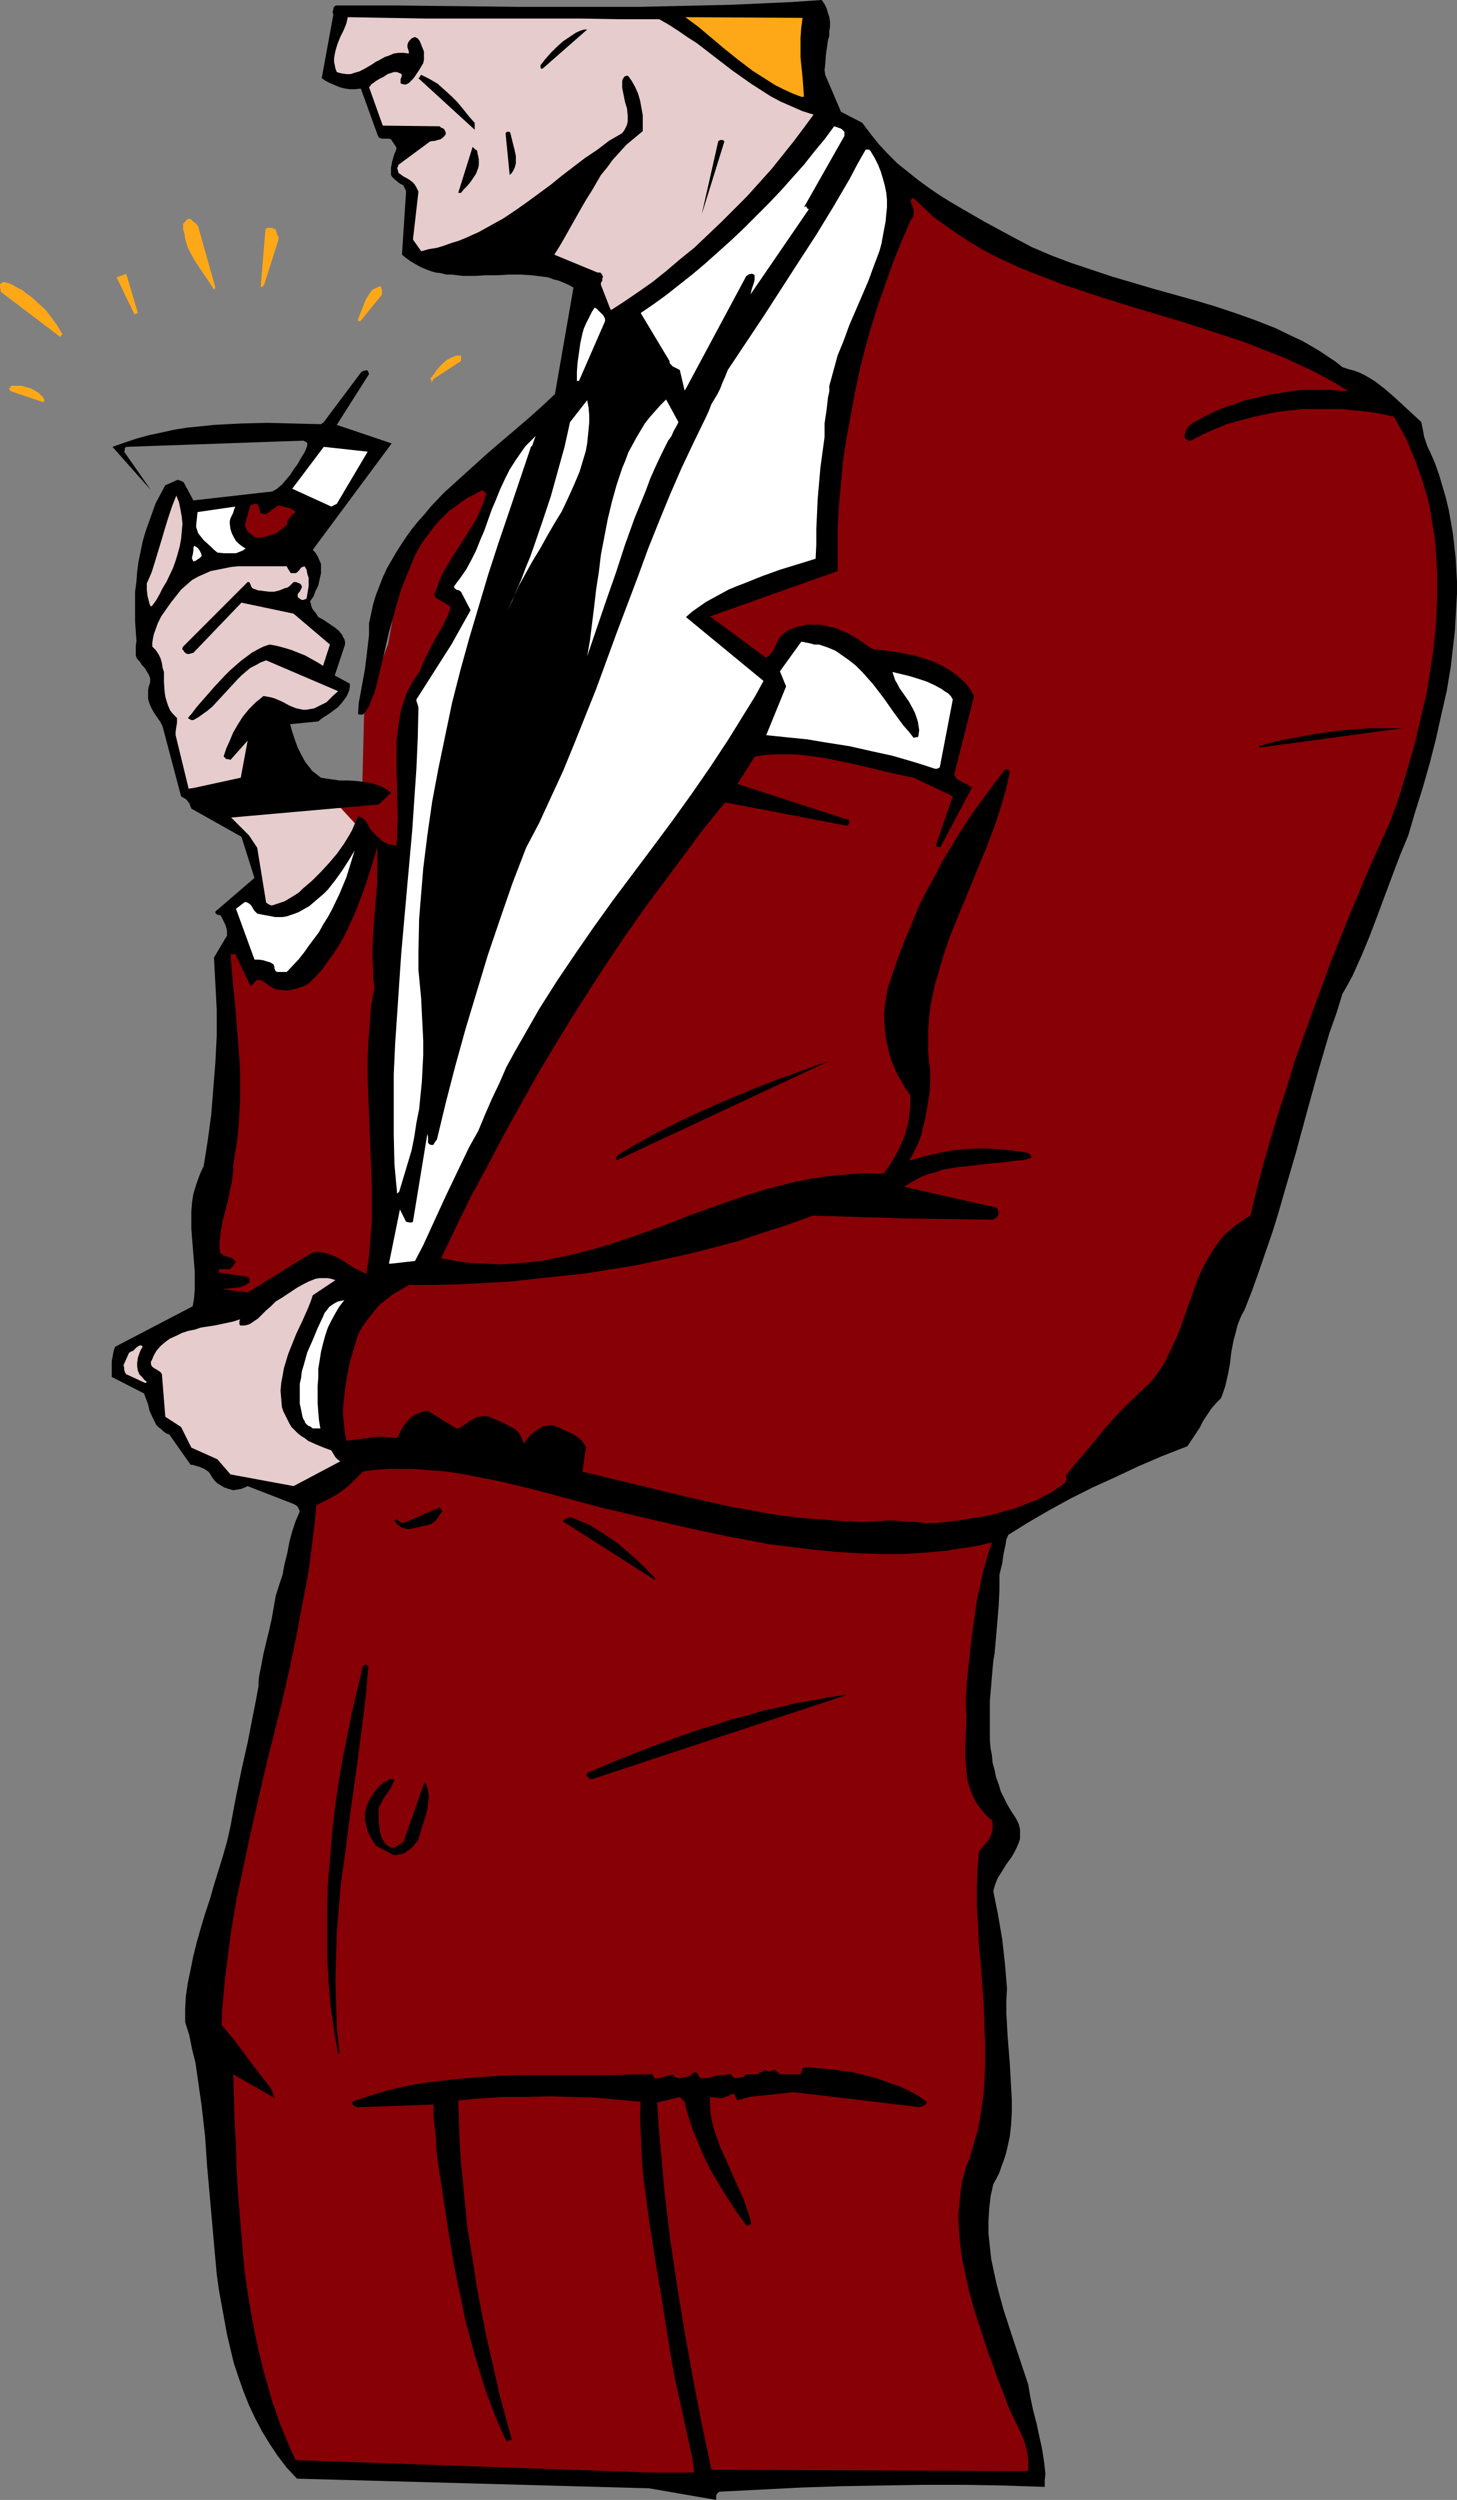 <?xml version="1.0" encoding="UTF-8" standalone="no"?>
<svg
   version="1.0"
   width="90.786mm"
   height="155.711mm"
   id="svg47"
   sodipodi:docname="Man Holding Drink.wmf"
   xmlns:inkscape="http://www.inkscape.org/namespaces/inkscape"
   xmlns:sodipodi="http://sodipodi.sourceforge.net/DTD/sodipodi-0.dtd"
   xmlns="http://www.w3.org/2000/svg"
   xmlns:svg="http://www.w3.org/2000/svg">
  <rect width="100%" height="100%" fill="#808080" stroke="none"/>
  <sodipodi:namedview
     id="namedview47"
     pagecolor="#ffffff"
     bordercolor="#000000"
     borderopacity="0.25"
     inkscape:showpageshadow="2"
     inkscape:pageopacity="0.0"
     inkscape:pagecheckerboard="0"
     inkscape:deskcolor="#d1d1d1"
     inkscape:document-units="mm" />
  <defs
     id="defs1">
    <pattern
       id="WMFhbasepattern"
       patternUnits="userSpaceOnUse"
       width="6"
       height="6"
       x="0"
       y="0" />
  </defs>
  <path
     style="fill:#870005;fill-opacity:1;fill-rule:evenodd;stroke:none"
     d="m 116.153,111.336 -16.478,11.473 -5.654,14.058 -2.585,14.705 -5.654,15.028 -0.485,19.553 -30.533,5.494 1.131,0.97 0.969,0.808 0.969,0.808 0.808,0.808 0.646,0.808 0.646,0.808 0.646,0.646 0.485,0.808 0.485,0.646 0.323,0.646 0.485,1.293 0.485,1.293 0.162,1.293 v 1.131 1.131 l -0.323,2.424 -0.162,2.424 -0.162,1.131 0.162,1.454 12.439,-2.262 11.308,-15.674 6.623,7.595 3.716,-4.363 1.131,-33.126 10.824,-20.684 -2.746,-6.14 8.401,-19.553 z"
     id="path1" />
  <path
     style="fill:#000000;fill-opacity:1;fill-rule:evenodd;stroke:none"
     d="m 52.019,192.293 6.139,5.494 v 0 l 2.746,5.979 -1.292,7.595 5.493,3.07 8.724,-3.555 6.947,-8.726 4.362,-6.625 -7.108,-7.756 -26.009,4.363 v 0.162 l 26.009,-4.363 v 0 l 7.108,7.595 v 0 l -4.362,6.464 -7.108,8.726 v 0 l -8.562,3.717 v 0 l -5.331,-3.232 v 0.162 l 1.131,-7.595 -2.746,-6.14 -6.139,-5.494 z"
     id="path2" />
  <path
     style="fill:#e7cccd;fill-opacity:1;fill-rule:evenodd;stroke:none"
     d="m 52.019,192.132 6.139,5.656 2.746,5.979 -1.292,7.595 5.493,3.07 8.562,-3.717 7.108,-8.564 4.362,-6.625 -7.108,-7.756 z"
     id="path3" />
  <path
     style="fill:#000000;fill-opacity:1;fill-rule:evenodd;stroke:none"
     d="m 168.656,588.515 v -0.808 -0.323 l 0.162,-0.162 0.162,-0.323 0.485,-0.323 19.063,-0.97 9.531,-0.323 9.531,-0.162 9.531,-0.162 h 9.693 l 9.531,0.162 9.693,0.323 v -1.616 l 0.162,-1.454 -0.162,-1.454 -0.162,-1.454 -0.485,-3.07 -0.646,-2.909 -0.646,-3.07 -0.808,-3.07 -0.646,-3.07 -0.485,-2.909 -1.939,-5.817 -0.969,-2.909 -0.969,-2.909 -1.939,-5.979 -0.808,-2.909 -0.808,-3.07 -0.646,-2.909 -0.646,-3.07 -0.323,-2.909 -0.323,-3.07 v -2.909 l 0.162,-2.909 0.162,-1.454 0.162,-1.454 0.323,-1.454 0.323,-1.454 0.808,-1.454 0.646,-1.293 0.485,-1.454 0.485,-1.293 0.485,-1.454 0.323,-1.293 0.646,-2.909 0.323,-2.909 0.162,-2.909 v -2.909 l -0.162,-2.909 -0.323,-5.817 -0.485,-5.979 -0.162,-2.909 -0.162,-2.909 v -2.909 l 0.162,-2.747 -0.485,-5.817 -0.646,-5.817 -0.969,-5.656 -1.131,-5.656 0.323,-1.131 0.323,-0.97 0.485,-1.131 0.646,-0.97 1.292,-2.101 1.292,-1.778 0.646,-1.131 0.485,-0.97 0.485,-1.131 0.323,-0.97 v -1.131 -1.131 l -0.162,-0.646 -0.162,-0.646 -0.323,-0.646 -0.323,-0.646 -0.969,-1.454 -0.969,-1.616 -0.808,-1.616 -0.808,-1.616 -0.485,-1.616 -0.646,-1.778 -0.323,-1.616 -0.485,-1.778 -0.162,-1.778 -0.323,-1.616 -0.162,-1.939 v -1.778 -3.717 -3.717 l 0.323,-3.717 0.323,-3.878 0.162,-1.778 0.323,-1.939 0.323,-3.717 0.323,-3.717 0.323,-3.878 0.162,-3.555 v -3.555 l 0.323,-1.293 0.323,-1.293 0.323,-2.262 0.485,-2.262 0.162,-1.131 0.485,-1.131 4.685,-2.909 5.008,-2.909 5.008,-2.747 5.17,-2.585 5.331,-2.424 5.493,-2.585 5.654,-2.424 5.816,-2.262 0.969,-1.454 0.969,-1.454 0.969,-1.454 0.808,-1.616 0.969,-1.454 0.969,-1.454 1.131,-1.293 1.131,-1.131 0.485,-1.293 0.485,-1.454 0.646,-2.747 0.485,-2.585 0.323,-2.747 0.485,-2.585 0.646,-2.424 0.323,-1.293 0.485,-1.293 0.485,-1.131 0.646,-1.131 1.777,-4.525 1.615,-4.525 1.615,-4.686 1.615,-4.686 1.454,-4.686 1.292,-4.525 2.746,-9.372 2.585,-9.534 2.585,-9.372 2.746,-9.372 1.615,-4.525 1.454,-4.686 1.292,-2.262 1.131,-2.101 2.1,-4.686 1.939,-4.686 1.777,-4.686 3.554,-9.534 1.777,-4.686 1.939,-4.686 1.615,-5.494 1.777,-5.656 1.615,-5.656 1.454,-5.656 1.292,-5.817 1.292,-5.656 0.969,-5.817 0.646,-5.656 0.323,-2.909 0.162,-2.909 0.162,-2.909 0.162,-2.747 v -2.909 l -0.162,-2.747 -0.162,-2.909 -0.323,-2.747 -0.323,-2.909 -0.485,-2.747 -0.485,-2.747 -0.646,-2.747 -0.808,-2.747 -0.808,-2.747 -0.969,-2.747 -1.131,-2.585 -0.485,-0.97 -0.323,-0.808 -0.323,-0.97 -0.323,-0.97 -0.162,-0.97 -0.162,-0.808 -0.323,-1.616 -2.262,-2.101 -2.1,-1.939 -2.1,-1.939 -2.262,-1.939 -2.1,-1.616 -1.292,-0.808 -1.131,-0.646 -1.292,-0.646 -1.292,-0.485 -1.292,-0.323 -1.454,-0.485 -1.615,-1.293 -1.939,-1.293 -1.939,-1.293 -1.939,-1.131 -1.939,-1.131 -2.1,-0.97 -4.362,-2.101 -4.523,-1.778 -4.523,-1.616 -4.846,-1.616 -4.846,-1.454 -9.854,-2.747 -9.854,-2.909 -4.846,-1.616 -4.846,-1.616 -4.685,-1.778 -4.523,-1.939 -5.493,-2.909 -5.654,-3.07 -5.331,-3.07 -2.746,-1.616 -2.585,-1.616 -2.585,-1.778 -2.423,-1.778 -2.423,-1.939 -2.423,-1.939 -2.262,-2.262 -2.1,-2.262 -1.939,-2.424 -1.939,-2.585 -5.008,-2.585 -3.716,-8.726 -0.162,-1.131 0.162,-1.131 0.162,-2.424 0.323,-2.262 0.162,-1.131 0.323,-1.131 V 7.272 l 0.162,-0.97 V 5.171 L 195.312,4.04 194.989,3.07 194.666,1.939 194.181,0.97 193.535,0 186.427,0.485 179.319,0.808 172.049,1.131 164.941,1.293 150.725,1.616 h -14.216 -14.378 L 107.914,1.454 93.536,1.293 H 79.32 79.159 L 78.836,1.454 78.674,1.616 78.513,1.939 v 0.323 l -0.162,0.323 v 0.485 l 0.162,0.323 -2.746,15.028 0.969,0.646 0.969,0.485 1.131,0.485 1.131,0.485 1.292,0.323 1.131,0.162 h 1.292 l 1.292,-0.162 4.039,11.15 0.162,0.323 0.323,0.162 0.323,0.162 h 1.292 0.485 l 0.485,0.162 0.323,0.485 0.323,0.485 0.323,0.485 0.323,0.485 -0.162,0.808 -0.323,0.646 -0.485,1.616 -0.162,0.808 -0.162,0.808 v 0.808 0.97 l 0.323,0.485 0.485,0.485 0.969,0.808 0.485,0.323 0.646,0.323 0.323,0.646 0.162,0.323 0.162,0.485 -0.969,14.866 0.969,0.808 1.131,0.808 1.131,0.646 1.131,0.646 1.131,0.485 1.292,0.485 1.131,0.323 1.292,0.162 1.292,0.323 h 1.292 l 2.585,0.323 h 2.746 l 2.585,-0.162 h 2.746 l 2.746,-0.162 h 2.746 l 2.585,0.162 2.585,0.323 1.292,0.162 1.292,0.485 1.292,0.323 1.131,0.485 1.131,0.485 1.131,0.646 -4.362,25.047 -2.908,2.747 -3.069,2.747 -3.393,2.909 -3.231,2.747 -3.393,2.909 -3.393,3.07 -3.393,3.07 -3.393,3.07 -3.069,3.232 -1.454,1.778 -1.454,1.616 -1.454,1.778 -1.292,1.778 -1.292,1.939 -1.131,1.778 -1.131,1.939 -1.131,1.939 -0.969,2.101 -0.808,2.101 -0.808,2.101 -0.646,2.101 -0.485,2.262 -0.485,2.262 v 2.747 l -0.323,2.747 -0.323,2.747 -0.323,2.585 -0.969,5.333 -0.485,2.585 -0.162,2.585 0.323,0.162 h 0.323 0.323 l 0.323,-0.162 0.162,-0.162 0.323,-0.323 0.485,-0.808 0.485,-0.808 0.323,-0.97 0.808,-1.939 1.777,-7.11 1.615,-7.11 0.969,-3.393 0.969,-3.555 0.969,-3.232 1.292,-3.232 1.292,-3.07 0.646,-1.616 0.808,-1.454 0.808,-1.454 0.969,-1.293 0.969,-1.293 0.969,-1.293 1.131,-1.293 1.292,-1.293 1.131,-1.131 1.454,-0.97 1.454,-1.131 1.454,-0.97 1.615,-0.808 1.777,-0.97 v 0 l 0.162,0.162 0.485,0.323 0.323,0.323 v 0.162 0.162 0.162 h -0.162 l -0.485,1.616 -0.646,1.454 -0.646,1.616 -0.808,1.454 -1.777,2.909 -1.777,2.747 -1.777,2.747 -1.615,2.747 -0.808,1.454 -0.646,1.454 -0.485,1.616 -0.646,1.454 0.323,0.646 0.323,0.323 1.131,0.646 1.131,0.646 0.485,0.323 0.485,0.485 -0.646,1.778 -0.808,1.778 -0.969,1.778 -1.131,1.939 -0.969,1.778 -0.969,1.939 -0.969,1.939 -0.808,2.101 -0.808,1.131 -0.646,0.97 -0.646,1.131 -0.646,1.131 -0.485,1.131 -0.323,1.131 -0.808,2.262 -0.485,2.585 -0.323,2.424 -0.323,2.585 v 2.424 2.585 2.747 l 0.162,2.424 v 2.747 l 0.162,5.009 -0.162,2.585 v 2.424 l -0.162,1.131 v 0.485 l -0.969,-0.162 -0.808,-0.162 -0.808,-0.323 -0.808,-0.485 -0.646,-0.646 -0.808,-0.646 -1.292,-1.454 -0.162,-0.323 -0.323,-0.485 v -0.162 l -0.162,-0.162 -0.323,-0.646 -0.485,-0.485 -0.646,-0.485 -0.808,-0.323 -0.485,1.131 -0.485,1.131 -0.485,1.131 -0.646,1.131 -1.292,2.101 -1.615,2.262 -1.777,2.101 -1.939,2.101 -2.1,2.101 -2.262,1.939 -0.808,0.808 -0.969,0.646 -0.808,0.485 -0.808,0.485 -0.808,0.485 -0.969,0.323 -0.969,0.323 -0.969,0.323 h -0.323 l -0.323,-0.162 -0.323,-0.162 -0.485,-0.323 -2.1,-12.927 -1.939,-2.909 -4.2,-4.201 34.733,-3.07 2.908,-2.747 -0.808,-0.646 -0.808,-0.485 -0.969,-0.485 -0.969,-0.323 -0.969,-0.323 -0.969,-0.162 -2.262,-0.323 -2.1,-0.162 h -2.262 l -2.262,-0.323 -1.131,-0.162 -0.969,-0.162 -0.646,-0.485 -0.808,-0.646 -0.646,-0.485 -0.485,-0.646 -1.131,-1.454 -0.969,-1.778 -0.808,-1.616 -0.646,-1.778 -0.646,-1.939 -0.485,-1.778 6.623,-0.646 0.969,-0.808 1.292,-0.808 1.131,-0.808 1.292,-0.97 0.969,-1.131 0.485,-0.646 0.485,-0.646 0.323,-0.646 0.323,-0.808 0.162,-0.808 v -0.808 l -3.554,-1.939 2.423,-7.272 v -0.646 l -0.162,-0.646 -0.323,-0.485 -0.162,-0.485 -0.808,-0.97 -0.969,-0.808 -0.969,-0.646 -0.969,-0.646 -0.969,-0.646 -0.969,-0.485 -0.485,-0.808 -0.646,-0.808 -0.323,-0.485 -0.162,-0.485 -0.162,-0.646 -0.162,-0.485 0.808,-1.131 0.485,-1.293 0.646,-1.293 0.323,-1.454 0.323,-1.454 v -1.454 -0.646 l -0.162,-0.485 -0.323,-0.646 -0.162,-0.485 -0.485,-0.808 -0.323,-0.485 -0.162,-0.162 -0.162,-0.162 v 0 l -0.162,-0.162 18.578,-25.047 -12.924,-4.363 7.593,-11.958 -0.162,-0.485 -0.162,-0.323 -0.323,-0.162 -0.162,0.162 h -0.323 l -0.485,0.162 -0.323,0.323 -8.724,11.635 -0.646,0.485 -6.3,-0.162 -6.3,-0.162 -6.3,0.162 -3.231,0.162 -3.069,0.162 -3.069,0.323 -3.231,0.323 -3.069,0.485 -2.908,0.646 -3.069,0.646 -2.908,0.808 -2.908,0.97 -2.746,0.97 9.047,10.18 -6.3,-9.049 v 0.162 l 0.162,-0.646 V 105.519 l 0.323,-0.323 41.518,-1.454 h 0.323 l 0.162,0.162 0.485,0.162 0.162,0.323 v 0.485 l -0.162,0.485 -0.323,0.808 -0.162,0.323 -0.808,1.293 -0.808,1.454 -0.969,1.293 -0.808,1.293 -0.969,1.131 -0.969,1.131 -1.131,0.97 -1.131,0.646 -18.578,2.101 -2.262,-4.201 -0.162,-0.162 -0.323,-0.162 -0.485,-0.162 -0.485,-0.162 -2.908,1.293 -1.131,2.101 -1.131,2.101 -0.808,2.262 -0.808,2.262 -0.808,2.262 -0.646,2.262 -0.485,2.424 -0.485,2.262 -0.323,2.424 -0.162,2.262 -0.323,2.424 v 2.424 2.262 2.262 l 0.162,2.424 0.162,2.262 -0.162,1.131 v 1.131 0.646 0.485 l 0.162,0.485 0.323,0.485 0.485,0.485 0.485,0.808 0.646,0.646 0.485,0.808 0.485,0.808 0.323,0.808 v 0.485 0.485 l -0.162,0.485 -0.162,0.485 -0.162,0.808 v 0.646 0.808 0.646 l 0.162,0.646 0.162,0.485 0.485,1.131 0.646,1.131 1.454,2.101 0.485,0.97 4.362,16.482 0.485,0.323 0.323,0.162 0.485,0.323 0.485,0.646 0.162,0.162 0.162,0.485 0.323,0.808 11.793,6.625 3.069,9.695 -9.208,7.918 v 0.323 l 0.323,0.323 0.323,0.162 h 0.485 l 0.323,0.485 0.323,0.646 0.323,0.646 0.323,0.646 0.323,1.293 v 1.131 l -3.069,5.171 0.162,3.07 0.162,3.07 0.323,6.14 v 6.14 l -0.323,6.302 -0.485,6.14 -0.485,6.14 -0.808,5.979 -0.969,6.14 -0.485,0.97 -0.485,1.131 -0.808,2.262 -0.646,2.101 -0.323,2.101 -0.162,2.101 v 2.101 1.939 l 0.162,2.101 0.323,4.04 0.162,2.101 0.162,1.939 v 2.101 1.939 l -0.162,2.101 -0.323,1.939 -18.255,9.534 -0.323,0.808 -0.162,0.808 -0.323,1.778 v 1.778 1.939 l 7.593,3.878 0.485,1.293 0.485,1.293 0.323,1.454 0.646,1.454 0.646,1.293 0.323,0.646 0.485,0.485 0.646,0.485 0.485,0.485 0.646,0.485 0.808,0.323 5.008,7.11 h 0.485 l 0.485,0.162 1.131,0.323 1.131,0.485 0.969,0.646 0.485,0.646 0.323,0.646 0.646,0.808 0.646,0.646 0.808,0.485 0.808,0.485 0.969,0.323 1.131,0.323 0.969,-0.162 0.969,-0.162 0.808,-0.323 0.646,-0.323 10.824,4.201 0.323,0.162 0.485,0.323 0.162,0.162 0.162,0.323 0.162,0.323 0.162,0.485 -0.485,1.131 -0.485,1.131 -0.808,2.424 -0.646,2.424 -0.485,2.585 -0.646,2.585 -0.485,2.585 -0.808,2.424 -0.808,2.585 -0.485,2.747 -0.485,2.747 -0.646,2.909 -0.646,2.585 -0.646,2.747 -0.485,2.585 -0.485,2.424 -0.162,1.293 v 1.131 l -0.646,3.555 -0.646,3.232 -1.292,6.625 -1.454,6.464 -1.292,6.302 -0.646,3.393 -0.646,3.555 -0.808,3.555 -0.969,3.393 -2.1,6.787 -0.969,3.393 -1.131,3.393 -0.969,3.232 -0.969,3.393 -0.808,3.232 -0.646,3.232 -0.646,3.07 -0.485,3.232 -0.162,3.07 v 1.454 1.616 l 0.969,3.07 0.646,3.232 0.808,3.232 0.485,3.393 0.485,3.393 0.485,3.393 0.808,7.11 0.485,7.11 0.646,7.272 0.646,7.272 0.646,7.272 0.323,3.555 0.485,3.555 0.646,3.555 0.646,3.555 0.646,3.555 0.808,3.393 0.808,3.393 1.131,3.393 1.131,3.232 1.292,3.232 1.454,3.07 1.615,3.07 1.777,2.909 1.939,2.909 2.1,2.747 2.423,2.585 82.874,2.262 z"
     id="path4" />
  <path
     style="fill:#870005;fill-opacity:1;fill-rule:evenodd;stroke:none"
     d="m 152.825,582.051 h 10.662 l -0.485,-3.555 -0.808,-3.717 -1.615,-7.433 -1.615,-7.272 -0.646,-3.555 -0.646,-3.717 -1.131,-7.272 -2.423,-14.705 -1.131,-7.272 -0.969,-7.272 -0.485,-3.555 -0.323,-3.555 -0.162,-3.717 -0.162,-3.555 -0.162,-3.555 0.162,-3.555 -5.331,-0.485 -5.331,-0.485 -5.331,-0.162 -5.331,-0.162 -5.493,0.162 h -5.331 l -5.493,0.323 -5.331,0.485 0.162,4.848 0.162,4.848 0.323,5.009 0.485,4.848 0.485,5.009 0.485,5.009 0.808,5.009 0.808,5.009 0.808,5.171 0.969,5.009 0.969,5.009 1.131,5.009 1.131,5.009 1.131,5.009 2.746,10.019 -0.162,0.162 h -0.162 l -0.485,0.162 h -0.485 l -1.777,-3.878 -1.615,-4.04 -1.454,-3.878 -1.292,-4.201 -1.292,-4.201 -1.131,-4.201 -1.131,-4.201 -0.808,-4.201 -0.969,-4.363 -0.808,-4.201 -1.454,-8.564 -0.646,-4.363 -0.646,-4.201 -1.292,-8.564 -0.162,-1.616 v -1.616 l -0.323,-3.07 -0.323,-2.909 v -1.454 -1.454 l -17.77,0.646 v 0 l -0.646,-0.162 -0.485,-0.323 -0.162,-0.162 v -0.162 -0.323 -0.162 l 2.1,-0.808 2.1,-0.646 4.2,-1.293 4.362,-0.97 4.362,-0.808 4.362,-0.485 4.362,-0.485 4.523,-0.323 4.362,-0.323 4.523,-0.162 h 4.523 9.047 9.047 l 4.362,-0.162 h 4.362 l 0.162,0.323 0.162,0.323 0.162,0.162 0.162,0.162 h 0.323 0.323 l 0.646,-0.162 0.808,-0.162 0.808,-0.323 0.646,-0.162 0.646,-0.162 0.162,0.323 0.323,0.323 0.485,0.162 0.646,0.162 2.585,-0.646 v 0 l 0.162,-0.162 0.162,-0.323 0.323,-0.162 0.162,-0.162 h 0.323 l 0.323,0.162 0.323,0.485 0.162,0.485 0.323,0.162 0.323,0.162 1.777,-0.162 1.615,-0.485 1.777,-0.162 0.969,-0.162 h 0.808 l 0.162,0.323 0.162,0.162 0.323,0.323 0.485,0.162 0.485,-0.162 h 0.485 l 0.646,-0.162 0.485,-0.323 0.323,-0.323 h 2.746 l 0.323,-0.323 0.323,-0.162 0.485,-0.162 0.485,-0.485 0.323,0.323 h 0.323 l 0.162,0.162 h 0.485 l 0.162,-0.162 h 0.323 l 0.323,-0.323 0.323,0.162 0.323,0.323 0.323,0.162 0.162,0.162 0.323,0.323 h 5.008 v -0.485 l 0.162,-0.323 0.162,-0.485 v -0.323 h 1.777 l 1.777,0.162 1.777,0.162 1.939,0.162 1.939,0.323 1.939,0.162 1.939,0.485 1.939,0.485 1.939,0.485 1.939,0.646 1.777,0.646 1.939,0.646 1.777,0.808 1.615,0.808 1.615,0.97 1.615,1.131 v 0.162 l -0.162,0.323 -0.323,0.323 -0.485,0.162 -0.323,0.162 -0.162,0.162 v 0 l -29.886,-3.555 -10.501,1.131 -2.746,0.808 -0.323,-0.646 -0.162,-0.323 -0.162,-0.323 -0.162,-0.323 -2.908,1.131 -2.746,-0.323 v 2.101 l 0.162,1.939 0.323,1.778 0.485,1.939 0.646,1.778 0.646,1.939 1.615,3.555 1.615,3.717 1.615,3.555 0.808,1.778 0.646,1.939 0.646,1.778 0.485,1.939 v 0.162 l -0.323,0.162 -0.323,0.162 h -0.485 l -2.262,-3.07 -2.1,-3.232 -2.1,-3.393 -2.1,-3.555 -1.777,-3.717 -0.808,-1.939 -0.808,-1.939 -0.808,-1.939 -0.646,-2.101 -0.646,-2.101 -0.485,-2.101 -0.646,-0.646 -0.162,-0.162 -0.323,-0.323 -5.331,1.293 0.323,5.333 0.485,5.333 0.485,5.494 0.485,5.332 1.292,10.827 1.615,10.827 1.777,10.827 1.939,10.827 2.1,10.827 2.262,10.827 74.635,0.323 v -1.293 -1.131 l -0.162,-1.293 -0.162,-1.131 -0.323,-1.131 -0.323,-1.131 -0.969,-2.262 -2.1,-4.363 -0.969,-2.262 -0.808,-2.262 -1.292,-3.232 -1.131,-3.232 -1.292,-3.393 -1.131,-3.555 -1.131,-3.393 -1.131,-3.555 -0.969,-3.555 -0.808,-3.717 -0.808,-3.555 -0.485,-3.555 -0.323,-3.555 -0.162,-3.555 0.162,-1.616 0.162,-1.778 0.162,-1.616 0.162,-1.778 0.323,-1.616 0.485,-1.778 0.485,-1.616 0.646,-1.454 0.646,-2.262 0.646,-2.262 0.646,-2.101 0.485,-2.424 0.323,-2.101 0.323,-2.262 0.323,-2.262 0.162,-2.424 0.162,-4.525 v -4.686 l -0.162,-4.525 -0.162,-4.686 -0.646,-9.211 -0.485,-4.525 -0.162,-4.525 -0.323,-4.525 v -4.525 l 0.162,-4.363 0.162,-2.101 0.162,-2.101 0.646,-0.97 0.485,-0.485 0.323,-0.323 0.646,-0.808 0.485,-0.808 0.323,-0.808 0.323,-0.97 v -0.485 -0.485 -0.646 l -0.162,-0.646 -0.808,-0.646 -0.808,-0.808 -0.646,-0.808 -0.646,-0.808 -0.485,-0.646 -0.485,-0.808 -0.808,-1.616 -0.646,-1.778 -0.485,-1.778 -0.162,-1.616 -0.162,-1.939 -0.162,-1.778 v -1.778 l 0.162,-3.878 0.162,-4.04 -0.162,-1.939 v -1.939 l 0.323,-4.848 0.485,-4.525 0.485,-4.686 0.646,-4.525 0.646,-4.525 0.969,-4.525 0.485,-2.262 0.646,-2.262 0.646,-2.262 0.808,-2.424 -2.585,0.646 -2.585,0.485 -2.585,0.323 -2.585,0.485 -5.331,0.485 -5.17,0.323 h -5.17 l -5.17,-0.162 -5.331,-0.323 -5.17,-0.485 -5.17,-0.646 -5.331,-0.646 -5.17,-0.97 -5.17,-0.97 -5.331,-1.131 -5.17,-1.131 -10.339,-2.424 -4.039,-0.97 -4.2,-0.97 -16.316,-4.363 -4.039,-0.97 -4.039,-0.97 -4.2,-0.808 -4.039,-0.808 -4.039,-0.646 -4.039,-0.323 -4.039,-0.323 h -3.877 -1.939 l -2.1,0.162 -1.939,0.162 -1.939,0.323 -0.808,0.808 -0.646,0.646 -1.292,1.293 -1.292,1.131 -1.292,0.97 -1.292,0.808 -1.454,0.808 -1.292,0.646 -1.615,0.808 -0.323,3.878 -0.485,3.878 -0.485,3.878 -0.485,3.878 -1.454,7.595 -1.454,7.756 -1.615,7.756 -1.777,7.756 -3.877,15.513 -1.777,7.756 -1.777,7.756 -1.615,7.595 -1.615,7.595 -1.292,7.595 -0.485,3.717 -0.485,3.717 -0.485,3.717 -0.323,3.717 -0.323,3.555 -0.162,3.717 1.615,1.939 1.615,1.939 2.746,3.717 1.454,1.939 2.746,3.555 1.454,1.939 0.323,0.646 0.162,0.646 0.162,0.485 0.323,0.485 -9.854,-5.656 0.162,5.494 0.162,5.656 0.323,5.494 0.162,5.817 0.323,5.656 0.485,5.817 0.485,5.817 0.485,5.817 0.808,5.817 0.969,5.656 1.131,5.817 1.292,5.656 0.808,2.909 0.808,2.747 0.808,2.909 0.969,2.747 0.969,2.747 1.131,2.747 1.131,2.747 1.292,2.747 z"
     id="path5" />
  <path
     style="fill:#000000;fill-opacity:1;fill-rule:evenodd;stroke:none"
     d="m 79.966,483.157 -0.323,-2.747 -0.323,-2.909 -0.162,-5.656 -0.162,-5.656 0.162,-5.817 0.162,-5.656 0.485,-5.656 0.485,-5.656 0.808,-5.656 1.454,-11.311 0.808,-5.817 0.808,-5.656 1.454,-11.311 0.646,-5.656 0.485,-5.817 h -0.323 v -0.162 l -0.162,-0.162 v 0 h -0.162 l -0.323,0.162 -0.323,0.162 -1.292,5.494 -1.292,5.494 -1.131,5.656 -1.131,5.656 -0.969,5.656 -0.808,5.817 -0.646,5.817 -0.485,5.817 -0.485,5.656 -0.162,5.979 v 5.817 5.817 l 0.323,5.656 0.485,5.817 0.808,5.656 0.969,5.656 z"
     id="path6" />
  <path
     style="fill:#000000;fill-opacity:1;fill-rule:evenodd;stroke:none"
     d="m 92.89,436.781 0.808,-0.162 0.969,-0.162 0.808,-0.323 0.646,-0.485 0.808,-0.646 0.485,-0.485 0.646,-0.808 0.485,-0.646 0.485,-1.778 1.131,-3.555 0.485,-1.778 0.162,-1.616 0.162,-0.97 v -0.808 l -0.162,-0.808 -0.162,-0.808 -0.162,-0.646 -0.485,-0.808 -5.008,14.22 -0.646,0.323 -0.323,0.162 -0.323,0.323 -0.646,0.323 -0.485,0.162 h -0.485 l -0.485,-0.323 -0.485,-0.323 -0.485,-0.485 -0.323,-0.485 -0.323,-0.485 -0.162,-0.485 -0.323,-1.131 -0.162,-1.293 -0.162,-1.454 V 425.631 l 0.485,-0.97 0.485,-0.97 0.969,-1.454 0.485,-0.646 0.485,-0.808 0.485,-0.97 0.323,-0.97 h -0.485 -0.323 -0.485 l -0.323,0.323 -0.969,0.485 -0.808,0.646 -0.808,0.97 -0.646,0.808 -0.646,0.97 -0.485,0.808 -0.323,0.808 -0.323,0.808 -0.162,0.646 -0.162,0.808 v 0.808 0.646 l 0.323,1.454 0.323,1.293 0.646,1.293 0.646,1.131 0.646,0.97 z"
     id="path7" />
  <path
     style="fill:#000000;fill-opacity:1;fill-rule:evenodd;stroke:none"
     d="m 139.416,418.844 60.096,-19.876 -3.877,0.485 -4.039,0.808 -3.877,0.646 -4.039,0.97 -3.877,0.808 -3.716,1.131 -3.877,0.97 -3.877,1.293 -3.877,1.131 -3.716,1.293 -7.431,2.747 -7.431,2.909 -7.27,3.07 h -0.323 v 0.323 l -0.162,0.323 0.162,0.323 0.162,0.162 0.323,0.323 0.323,0.162 z"
     id="path8" />
  <path
     style="fill:#000000;fill-opacity:1;fill-rule:evenodd;stroke:none"
     d="m 154.279,371.498 -2.262,-2.262 -2.1,-2.101 -2.262,-1.939 -2.262,-1.939 -2.585,-1.778 -1.292,-0.808 -1.292,-0.808 -1.292,-0.808 -1.454,-0.646 -1.615,-0.646 -1.615,-0.646 -0.323,0.162 -0.485,0.162 -0.485,0.323 -0.485,0.323 21.809,13.897 z"
     id="path9" />
  <path
     style="fill:#000000;fill-opacity:1;fill-rule:evenodd;stroke:none"
     d="m 96.283,360.025 5.008,-1.131 v 0.162 l 0.485,-0.485 0.485,-0.323 0.646,-0.646 0.485,-0.808 0.323,-0.485 0.485,-0.485 -0.323,-0.485 -0.162,-0.162 -0.162,-0.323 -8.562,3.717 -0.485,-0.162 -0.323,-0.162 -0.485,-0.323 -0.323,-0.485 v 0.323 h -0.162 l -0.323,0.162 v 0 0.162 l 0.162,0.162 0.323,0.323 0.162,0.323 0.323,0.162 0.646,0.485 0.969,0.323 z"
     id="path10" />
  <path
     style="fill:#870005;fill-opacity:1;fill-rule:evenodd;stroke:none"
     d="m 207.428,358.086 1.454,-0.162 h 1.615 l 3.069,0.323 h 1.615 l 1.615,0.162 1.777,0.162 h 1.777 l 4.2,-0.485 4.2,-0.646 4.039,-0.646 1.939,-0.485 2.1,-0.646 1.939,-0.485 1.777,-0.646 1.939,-0.808 1.777,-0.646 1.777,-0.97 1.615,-0.808 1.615,-1.131 1.615,-1.131 0.162,-0.162 v -0.323 l 0.162,-0.485 -0.162,-0.162 v -0.162 -0.323 l 0.162,-0.323 2.1,-2.585 2.262,-2.585 2.262,-2.747 2.262,-2.747 2.423,-2.747 2.585,-2.747 2.746,-2.585 2.908,-2.747 0.969,-1.131 0.969,-1.293 0.808,-1.131 0.808,-1.293 1.292,-2.747 1.292,-2.747 1.131,-2.747 1.939,-5.494 0.969,-2.747 0.969,-2.747 1.131,-2.585 1.292,-2.424 1.454,-2.424 0.808,-1.131 0.808,-1.131 0.969,-1.131 1.131,-0.97 1.131,-0.97 1.131,-0.808 1.292,-0.97 1.454,-0.808 1.454,-6.14 1.615,-6.14 1.777,-6.14 1.777,-5.979 1.939,-5.817 1.777,-5.979 2.1,-5.817 2.1,-5.817 2.1,-5.656 2.1,-5.817 2.262,-5.656 2.262,-5.656 4.685,-11.15 5.008,-11.15 2.1,-5.817 1.777,-5.979 1.777,-6.14 1.454,-6.14 1.454,-6.14 0.485,-3.232 0.485,-3.07 0.485,-3.07 0.323,-3.07 0.323,-3.07 0.162,-3.232 0.162,-3.07 v -3.07 -3.07 l -0.162,-3.07 -0.162,-2.909 -0.323,-3.07 -0.485,-2.909 -0.485,-3.07 -0.646,-2.909 -0.808,-2.747 -0.969,-2.909 -0.969,-2.747 -1.131,-2.747 -1.131,-2.747 -1.454,-2.585 -1.454,-2.585 -2.908,-0.646 -3.069,-0.485 -3.069,-0.323 -3.069,-0.323 h -3.069 -3.069 -3.069 l -3.069,0.323 -3.069,0.323 -3.069,0.646 -2.908,0.646 -3.069,0.808 -2.908,0.808 -2.746,1.131 -2.908,1.293 -2.746,1.454 h -0.485 l -0.323,-0.162 -0.485,-0.323 -0.162,-0.323 v -0.646 l 0.162,-0.485 0.162,-0.485 0.162,-0.323 0.646,-0.808 0.808,-0.646 0.969,-0.485 1.939,-1.131 0.808,-0.323 1.939,-0.97 2.1,-0.808 1.939,-0.646 2.1,-0.808 2.1,-0.485 2.1,-0.485 1.939,-0.485 2.1,-0.323 2.1,-0.323 2.1,-0.323 2.1,-0.162 h 2.1 1.939 2.1 l 2.1,0.162 2.1,0.162 -2.908,-1.778 -2.908,-1.616 -3.069,-1.616 -3.231,-1.454 -3.069,-1.454 -3.393,-1.293 -3.231,-1.293 -3.393,-1.293 -6.947,-2.262 -6.947,-2.262 -7.108,-2.101 -6.947,-2.101 -7.108,-2.262 -6.785,-2.262 -3.393,-1.293 -3.393,-1.293 -3.231,-1.293 -3.231,-1.454 -3.069,-1.454 -3.069,-1.616 -2.908,-1.778 -2.746,-1.778 -2.746,-1.939 -2.746,-1.939 -2.423,-2.262 -2.423,-2.262 h -0.162 -0.323 v 0.162 l -0.162,0.162 v 0.323 0.485 l 0.323,0.485 0.162,0.646 0.162,0.485 v 0.485 0.485 l -0.162,0.646 -0.323,0.485 -0.323,0.485 -2.1,4.848 -1.939,4.848 -1.777,5.009 -1.777,5.009 -1.615,5.171 -1.454,5.171 -1.292,5.171 -1.131,5.333 -0.969,5.333 -0.969,5.171 -0.808,5.333 -0.485,5.171 -0.485,5.332 -0.323,5.171 v 5.171 5.171 l -30.048,10.665 12.924,9.534 v 0.162 l 0.485,-0.162 0.323,-0.162 0.485,-0.485 0.485,-0.646 0.485,-0.808 0.808,-1.778 0.485,-0.808 0.646,-0.646 0.646,-0.485 0.969,-0.646 0.969,-0.323 0.808,-0.323 1.131,-0.162 0.969,-0.323 h 0.969 1.131 1.131 l 1.131,0.162 0.969,0.323 1.131,0.162 0.969,0.323 0.969,0.485 0.969,0.323 0.808,0.485 0.969,0.485 0.808,0.485 1.454,0.97 1.292,0.97 0.646,0.323 0.646,0.323 3.231,0.323 3.069,0.485 3.231,0.646 1.615,0.485 1.454,0.485 1.454,0.485 1.454,0.646 1.454,0.808 1.292,0.808 1.292,0.97 1.131,0.97 1.131,1.131 0.969,1.293 0.485,0.97 0.323,0.485 v 0 0 l -4.685,18.421 0.323,0.646 0.323,0.485 0.646,0.323 0.485,0.323 0.646,0.323 0.646,0.323 0.485,0.323 0.646,0.323 -7.431,14.058 h -0.646 l -0.323,-0.162 -0.162,-0.162 4.039,-11.635 -9.208,-4.363 -4.685,-0.97 -4.685,-1.131 -4.846,-1.131 -4.685,-0.97 -2.423,-0.485 -2.262,-0.323 -2.423,-0.323 -2.262,-0.162 h -2.262 -2.262 l -2.262,0.162 -2.262,0.323 v -0.162 l -4.2,6.625 26.332,8.564 v 0.162 0.646 l -0.162,0.162 -0.323,0.323 -28.756,-5.494 -5.008,6.14 -4.685,6.302 -4.685,6.302 -4.685,6.302 -4.523,6.464 -4.362,6.464 -4.2,6.464 -4.2,6.625 -4.039,6.625 -4.039,6.787 -3.877,6.948 -3.877,6.948 -3.716,7.11 -3.877,7.11 -3.554,7.272 -3.554,7.433 3.393,0.646 3.554,0.485 3.393,0.162 3.393,0.162 3.231,-0.162 3.393,-0.323 3.231,-0.323 3.231,-0.646 3.231,-0.646 3.231,-0.808 3.069,-0.808 3.231,-0.97 6.3,-2.101 6.3,-2.262 6.139,-2.424 6.3,-2.262 6.462,-2.262 3.069,-0.97 3.231,-0.97 3.231,-0.808 3.231,-0.808 3.393,-0.646 3.231,-0.485 3.393,-0.323 3.393,-0.323 3.393,-0.162 3.554,0.162 1.292,-1.778 1.292,-2.101 1.131,-2.101 0.969,-2.262 0.485,-1.293 0.323,-1.293 0.323,-1.293 0.162,-1.131 0.162,-1.293 0.162,-1.454 v -1.293 -1.293 l -1.131,-1.454 -0.808,-1.454 -0.969,-1.616 -0.808,-1.778 -0.646,-1.616 -0.646,-1.939 -0.323,-1.778 -0.485,-1.939 -0.162,-1.778 -0.162,-1.939 v -1.939 l 0.162,-1.939 0.323,-1.939 0.323,-1.939 0.646,-1.939 0.646,-1.939 1.292,-3.717 1.292,-3.393 1.454,-3.393 1.292,-3.232 1.454,-3.232 1.615,-3.07 1.615,-2.909 1.454,-2.909 1.777,-2.909 1.615,-2.747 1.777,-2.747 1.777,-2.747 3.877,-5.333 4.039,-5.333 h 0.323 0.323 l 0.323,0.323 0.162,0.323 -0.485,2.262 -0.485,2.101 -1.292,4.363 -1.454,4.363 -1.615,4.201 -3.554,8.726 -3.554,8.564 -1.777,4.363 -1.454,4.363 -1.292,4.525 -0.646,2.101 -0.485,2.262 -0.485,2.262 -0.323,2.101 -0.162,2.262 -0.162,2.262 v 2.262 2.262 l 0.162,2.262 0.323,2.262 v 2.747 l -0.162,2.747 -0.485,2.909 -0.485,2.747 -0.646,2.747 -0.323,1.454 -0.485,1.293 -0.485,1.131 -0.646,1.293 -0.646,1.293 -0.646,0.97 3.393,-0.97 3.393,-0.808 3.393,-0.646 3.554,-0.323 3.393,-0.162 3.554,0.162 3.393,0.323 3.554,0.485 0.485,0.162 0.485,0.323 v 0.162 l 0.162,0.162 v 0.162 0.323 l -1.777,0.485 -1.939,0.162 -3.716,0.485 -1.777,0.162 -1.939,0.162 -3.877,0.485 -1.939,0.162 -1.939,0.323 -1.939,0.323 -1.777,0.646 -1.939,0.485 -1.777,0.808 -1.777,0.97 -1.777,1.131 21.486,4.848 0.323,0.162 0.162,0.162 0.162,0.485 0.162,0.485 -0.162,0.323 v 0.323 l -0.323,0.323 -0.323,0.323 -0.485,0.323 -10.501,-0.162 -10.662,-0.162 -5.331,-0.162 -5.331,-0.162 -10.662,-0.323 -5.816,2.101 -5.977,1.939 -5.816,1.939 -5.977,1.616 -5.816,1.454 -5.977,1.293 -5.977,1.293 -5.977,0.97 -5.977,0.97 -5.977,0.646 -5.977,0.646 -5.977,0.646 -5.977,0.323 -5.977,0.323 -5.977,0.162 h -5.977 l -1.939,1.131 -1.939,1.131 -1.615,1.293 -1.615,1.293 -1.292,1.616 -1.292,1.616 -1.292,1.778 -0.969,1.778 -0.969,3.232 -0.969,3.232 -0.646,3.232 -0.485,3.07 -0.323,3.07 -0.162,1.616 v 1.616 l 0.162,1.454 0.162,1.616 0.162,1.454 0.323,1.454 7.593,-0.97 4.362,0.323 1.131,-2.262 0.646,-0.97 0.808,-0.97 0.808,-0.808 1.131,-0.646 0.485,-0.162 0.646,-0.323 0.808,-0.162 0.646,-0.162 6.785,4.201 h 0.485 l 0.323,-0.162 0.323,-0.162 0.485,-0.323 0.808,-0.485 0.969,-0.808 1.131,-0.485 0.485,-0.323 h 0.646 l 0.646,-0.162 h 0.646 l 0.808,0.162 0.646,0.323 0.808,0.323 0.808,0.323 1.454,0.646 1.131,0.646 0.646,0.323 0.808,0.485 0.323,0.323 0.323,0.323 0.485,0.808 0.323,0.808 0.162,0.485 0.323,0.485 0.485,-0.808 0.646,-0.808 0.646,-0.646 0.808,-0.646 0.969,-0.646 0.969,-0.485 0.969,-0.162 1.131,-0.162 1.292,0.485 1.292,0.646 1.131,0.485 1.131,0.485 0.969,0.646 0.969,0.808 0.323,0.323 0.323,0.485 0.323,0.485 0.162,0.485 -0.808,5.656 8.724,2.101 8.724,2.101 8.724,2.101 8.724,1.939 4.523,0.808 4.362,0.808 4.362,0.646 4.523,0.485 4.362,0.323 4.362,0.323 4.362,0.162 z"
     id="path11" />
  <path
     style="fill:#e7cccd;fill-opacity:1;fill-rule:evenodd;stroke:none"
     d="m 69.143,349.845 10.985,-5.817 -0.646,-0.485 -0.485,-0.485 -0.485,-0.808 -0.485,-0.808 -1.777,-0.646 -1.939,-0.808 -1.777,-0.808 -0.808,-0.646 -0.808,-0.485 -0.808,-0.646 -1.454,-1.454 -0.485,-0.808 -0.485,-0.97 -0.485,-0.97 -0.485,-0.97 -0.323,-0.97 -0.162,-1.939 -0.162,-1.939 0.162,-1.778 0.323,-1.778 0.323,-1.778 0.485,-1.616 0.485,-1.616 0.646,-1.616 1.292,-3.232 1.454,-3.07 1.292,-2.909 0.646,-1.616 0.485,-1.454 5.331,-3.555 -0.969,-0.323 -0.969,-0.162 h -0.808 -0.969 l -0.969,0.162 -0.808,0.323 -0.808,0.323 -0.969,0.485 -1.777,0.97 -3.393,2.262 -1.615,0.97 -1.131,1.131 -1.131,0.97 -0.969,0.97 -0.969,0.97 -0.969,0.646 -0.969,0.646 -0.485,0.162 -0.646,0.162 h -0.485 -0.646 l -0.162,-0.323 v -0.323 -0.323 l 0.162,-0.485 -1.454,0.485 -1.454,0.323 -3.069,0.646 -3.231,0.485 -1.454,0.485 -1.615,0.323 -1.454,0.485 -1.292,0.646 -1.454,0.646 -1.131,0.808 -1.131,0.97 -0.969,1.131 -0.646,1.131 -0.323,0.808 -0.323,0.646 v 0.485 l 0.162,0.485 0.323,0.323 0.485,0.323 0.323,0.162 0.485,0.323 0.485,0.323 0.323,0.485 0.808,10.019 3.716,2.424 2.423,4.848 6.139,2.747 3.069,3.555 z"
     id="path12" />
  <path
     style="fill:#ffffff;fill-opacity:1;fill-rule:evenodd;stroke:none"
     d="m 74.312,336.271 h 1.131 l -0.323,-1.939 -0.162,-1.939 -0.162,-2.101 v -1.939 -2.101 l 0.162,-1.939 v -2.101 l 0.323,-1.939 0.323,-2.101 0.485,-1.939 0.485,-1.778 0.646,-1.939 0.808,-1.616 0.969,-1.778 0.969,-1.616 1.131,-1.454 -0.646,0.162 -0.808,0.162 -0.646,0.323 -0.808,0.485 -0.646,0.485 -0.485,0.646 -0.646,0.808 -0.323,0.808 -1.292,2.747 -1.131,2.747 -1.292,2.909 -0.808,2.909 -0.485,1.616 -0.162,1.454 -0.323,1.454 v 1.616 1.454 1.616 l 0.323,1.454 0.323,1.616 0.162,0.485 0.323,0.485 0.162,0.485 0.323,0.323 0.323,0.323 0.485,0.162 0.646,0.485 z"
     id="path13" />
  <path
     style="fill:#e7cccd;fill-opacity:1;fill-rule:evenodd;stroke:none"
     d="m 34.571,325.283 -0.162,-0.162 -0.323,-0.162 -0.646,-0.808 -0.323,-0.323 -0.323,-0.323 -0.162,-0.485 -0.162,-0.323 -0.162,-0.97 v -0.97 l 0.162,-1.131 0.323,-0.97 0.323,-0.808 0.485,-0.808 -0.162,-0.162 -0.162,-0.162 h -0.323 l -0.323,0.162 -0.485,0.323 -0.323,0.323 -0.485,0.485 -0.485,0.162 -0.485,0.323 -1.292,2.909 0.162,0.485 v 0.485 l 0.162,0.646 0.323,0.485 4.523,2.101 z"
     id="path14" />
  <path
     style="fill:#870005;fill-opacity:1;fill-rule:evenodd;stroke:none"
     d="m 58.319,304.276 15.186,-9.372 0.969,-0.162 h 0.808 l 0.969,0.162 0.808,0.162 0.808,0.323 0.808,0.323 1.454,0.646 1.454,0.97 1.454,0.97 1.615,0.808 1.615,0.808 0.646,-4.201 0.323,-4.04 0.323,-4.201 v -4.201 -4.201 l -0.162,-4.201 -0.323,-8.403 -0.323,-8.403 -0.162,-4.201 v -4.363 l 0.162,-4.201 0.323,-4.363 0.323,-4.201 0.808,-4.363 -0.323,-2.101 v -2.262 l -0.162,-2.101 v -2.101 l 0.162,-4.04 0.323,-4.201 0.162,-2.101 0.162,-1.939 0.323,-4.04 v -4.04 -2.101 -1.939 l -1.292,4.363 -1.454,4.525 -1.615,4.363 -0.808,2.101 -0.969,2.101 -0.969,2.101 -0.969,1.939 -1.131,1.939 -1.292,1.939 -1.292,1.778 -1.292,1.778 -1.454,1.616 -1.615,1.616 -1.292,0.646 -1.454,0.485 -1.292,0.323 -1.292,0.162 -1.292,-0.162 h -0.646 l -0.646,-0.162 -1.131,-0.646 -0.485,-0.323 -0.485,-0.323 -0.323,-0.323 -0.323,-0.162 -0.485,-0.323 h -0.485 l -0.485,-0.162 -0.323,0.323 -0.323,0.323 -0.323,0.323 -0.162,0.323 -0.485,0.162 -3.554,-7.433 h -1.131 l 0.485,6.14 0.646,6.14 0.485,6.302 0.485,6.14 0.162,3.07 v 3.232 3.07 l -0.162,3.07 -0.162,3.07 -0.323,3.232 -0.485,3.07 -0.485,3.07 v 1.293 l -0.162,1.293 -0.162,1.454 -0.323,1.293 -0.485,2.585 -0.646,2.585 -0.646,2.424 -0.485,2.585 -0.162,1.293 -0.162,1.293 v 1.293 l 0.162,1.293 0.323,0.323 0.485,0.323 1.939,0.646 0.485,0.323 0.323,0.323 v 0.485 l -0.162,0.162 -0.323,0.485 -0.162,0.162 -0.162,0.162 -0.323,0.485 h -2.746 v 0.808 l 6.785,0.97 v 0 l 0.323,0.323 0.162,0.323 v 0.323 0.323 l -0.646,0.485 -0.646,0.323 -0.808,0.323 -0.969,0.162 -1.777,0.162 -1.615,0.162 z"
     id="path15" />
  <path
     style="fill:#ffffff;fill-opacity:1;fill-rule:evenodd;stroke:none"
     d="m 92.083,297.489 5.654,-0.646 1.939,-3.717 1.777,-3.878 3.554,-7.756 3.716,-7.756 1.777,-3.717 2.1,-3.717 1.615,-3.878 1.615,-3.717 1.777,-3.717 1.615,-3.717 1.939,-3.555 1.939,-3.393 1.939,-3.393 1.939,-3.393 4.2,-6.625 4.362,-6.464 4.362,-6.302 4.523,-6.302 9.208,-12.281 4.685,-6.302 4.523,-6.302 4.362,-6.302 4.362,-6.625 2.1,-3.393 2.1,-3.393 2.1,-3.393 1.939,-3.555 -18.255,-15.028 1.454,-1.293 1.615,-1.131 1.615,-1.131 1.777,-0.97 1.777,-0.97 1.777,-0.97 1.939,-0.808 2.1,-0.808 4.039,-1.616 4.039,-1.454 4.2,-1.293 4.2,-1.293 0.162,-3.393 v -3.555 l 0.162,-3.555 0.162,-3.555 0.323,-3.717 0.323,-3.717 0.485,-3.555 0.485,-3.555 v -1.616 -1.616 l 0.485,-3.232 0.323,-2.909 0.323,-1.454 v -1.293 l 0.485,-1.778 0.485,-1.778 0.969,-3.555 1.454,-3.555 1.292,-3.555 3.069,-7.11 1.454,-3.393 1.292,-3.555 1.292,-3.393 0.485,-1.778 0.323,-1.778 0.323,-1.778 0.323,-1.616 0.162,-1.778 0.162,-1.616 v -1.778 l -0.162,-1.616 -0.323,-1.616 -0.485,-1.778 -0.485,-1.616 -0.646,-1.616 -0.808,-1.616 -0.969,-1.616 -0.162,-0.162 -0.162,-0.162 h -0.808 l -1.939,3.393 -1.777,3.393 -3.877,6.625 -4.039,6.625 -4.2,6.464 -8.239,12.766 -8.401,12.604 -0.646,1.616 -0.646,1.454 -0.485,1.293 -0.646,1.293 -1.454,2.424 -0.485,1.293 -0.646,1.454 -2.908,5.979 -2.908,6.14 -2.746,6.302 -2.585,6.302 -2.585,6.464 -2.423,6.625 -5.008,13.25 -4.846,13.25 -2.585,6.464 -2.585,6.464 -2.585,6.302 -2.908,6.302 -2.746,5.979 -3.069,5.817 -3.231,8.403 -2.908,8.403 -2.908,8.564 -2.585,8.564 -2.585,8.564 -2.423,8.726 -2.262,8.726 -2.1,8.726 -0.485,0.646 -0.162,0.323 -0.162,0.162 v 0.162 h -0.646 l -0.323,-0.162 -0.323,-0.323 v -0.485 -0.485 -0.485 l -0.162,-0.646 -3.393,20.684 -0.323,0.162 H 96.444 l -0.808,-0.162 -1.454,-2.909 -2.585,12.766 z"
     id="path16" />
  <path
     style="fill:#ffffff;fill-opacity:1;fill-rule:evenodd;stroke:none"
     d="m 94.021,280.522 0.969,-3.232 0.969,-3.232 0.969,-3.232 0.646,-3.232 0.485,-3.232 0.646,-3.232 0.323,-3.232 0.323,-3.232 0.162,-3.232 0.162,-3.07 v -3.393 l -0.162,-3.232 -0.162,-3.232 -0.162,-3.393 -0.323,-3.393 -0.323,-3.393 v -4.04 l 0.162,-7.918 0.323,-4.04 0.323,-3.878 0.323,-4.04 0.485,-3.878 0.485,-3.878 1.131,-7.918 1.454,-7.756 1.615,-7.756 1.615,-7.756 1.939,-7.595 2.1,-7.595 2.262,-7.595 2.262,-7.595 2.423,-7.433 2.585,-7.595 5.008,-14.866 0.323,-0.323 0.162,-0.485 0.323,-0.97 0.323,-0.808 0.162,-0.162 0.323,-0.323 -0.969,0.97 -0.969,0.97 -0.969,0.97 -0.808,1.131 -1.454,2.101 -1.454,2.262 -1.131,2.262 -1.131,2.424 -0.969,2.424 -0.969,2.262 -1.777,5.009 -0.969,2.262 -0.969,2.424 -1.131,2.262 -1.131,2.101 -1.454,2.101 -1.454,1.939 v 0.323 l 0.162,0.162 0.323,0.323 0.646,0.162 0.485,0.323 2.262,4.363 -4.523,8.08 -8.239,12.927 v 0.323 l 0.162,0.485 0.162,0.485 0.162,0.646 -0.162,7.11 -0.323,7.272 -0.485,7.11 -0.485,7.272 -1.292,14.382 -1.292,14.543 -0.485,7.11 -0.485,7.272 -0.485,7.11 -0.323,7.11 v 7.11 7.11 l 0.162,6.948 0.323,3.555 0.323,3.393 z"
     id="path17" />
  <path
     style="fill:#000000;fill-opacity:1;fill-rule:evenodd;stroke:none"
     d="m 145.717,272.927 49.434,-23.108 -2.908,0.97 -3.069,1.131 -3.069,1.131 -3.231,1.131 -6.462,2.585 -6.623,2.747 -6.462,2.909 -3.069,1.454 -3.231,1.616 -2.908,1.454 -2.908,1.616 -2.908,1.616 -2.585,1.616 -0.162,0.162 -0.162,0.162 -0.323,0.485 v 0.323 0.162 h 0.162 0.162 z"
     id="path18" />
  <path
     style="fill:#000000;fill-opacity:1;fill-rule:evenodd;stroke:none"
     d="m 105.491,236.246 1.615,-5.656 1.615,-5.817 1.777,-5.656 1.777,-5.656 1.939,-5.494 1.939,-5.656 2.1,-5.333 1.939,-5.332 1.777,-3.07 1.777,-3.232 1.454,-3.232 1.454,-3.393 1.292,-3.393 1.131,-3.555 0.969,-3.555 0.808,-3.555 0.808,-3.717 0.646,-3.555 0.646,-3.717 0.485,-3.555 0.323,-3.555 0.323,-3.555 0.323,-3.393 v -3.393 l 0.808,-3.07 0.485,-2.747 1.292,-5.494 0.646,-2.585 0.646,-2.585 0.808,-2.747 0.969,-2.747 -3.716,7.11 -3.554,6.948 -3.554,7.11 -3.554,7.272 -3.231,7.272 -3.069,7.272 -1.454,3.717 -1.454,3.717 -1.292,3.717 -1.292,3.717 -1.292,3.717 -1.131,3.878 -0.969,3.878 -1.131,3.878 -0.808,3.878 -0.808,3.878 -0.808,4.04 -0.646,4.04 -0.485,4.04 -0.485,4.04 -0.323,4.04 -0.162,4.201 -0.162,4.201 v 4.201 l 0.162,4.363 0.162,4.363 z"
     id="path19" />
  <path
     style="fill:#ffffff;fill-opacity:1;fill-rule:evenodd;stroke:none"
     d="m 65.589,228.813 h 1.939 l 2.746,-2.909 1.292,-1.616 1.131,-1.616 2.423,-3.232 0.969,-1.778 1.131,-1.778 0.969,-1.778 1.777,-3.717 0.808,-1.939 0.808,-1.939 0.646,-2.101 0.646,-2.101 0.646,-2.101 -1.454,2.424 -1.454,2.262 -1.615,2.262 -1.777,2.262 -0.969,0.97 -1.131,0.97 -1.131,0.97 -1.131,0.97 -1.131,0.646 -1.454,0.808 -1.292,0.485 -1.454,0.485 -0.969,0.162 h -0.808 -0.969 l -0.808,-0.162 -1.777,-0.323 -1.615,-0.323 -0.323,-0.323 -0.323,-0.323 -0.323,-0.485 -0.162,-0.323 -0.323,-0.485 -0.323,-0.323 -0.485,-0.323 -0.646,-0.162 -2.1,1.616 4.362,11.958 h 0.969 l 1.131,0.162 0.969,0.323 0.646,0.162 0.485,0.323 h 0.162 l 0.162,0.323 0.162,0.323 v 0.485 l 0.162,0.323 0.162,0.323 0.323,0.162 v 0 z"
     id="path20" />
  <path
     style="fill:#e7cccd;fill-opacity:1;fill-rule:evenodd;stroke:none"
     d="m 45.557,185.507 11.147,-2.424 1.615,-8.726 -4.039,4.525 -0.485,-0.162 h -0.485 l -0.323,-0.323 -0.323,-0.323 0.646,-1.939 0.808,-1.778 0.808,-1.939 1.131,-1.939 1.131,-1.778 1.454,-1.778 0.808,-0.808 0.808,-0.808 0.808,-0.646 0.969,-0.808 0.969,0.162 0.808,0.162 0.646,0.162 0.808,0.323 1.454,0.646 1.454,0.808 1.615,0.646 0.808,0.162 0.808,0.162 h 0.808 l 0.808,-0.162 0.969,-0.162 0.969,-0.485 0.646,-0.323 0.646,-0.323 0.646,-0.323 0.485,-0.485 1.131,-1.131 1.131,-0.97 -16.963,-7.272 -1.292,0.485 -1.131,0.646 -1.292,0.646 -0.969,0.808 -1.131,0.97 -0.969,0.97 -1.939,2.101 -1.939,2.101 -1.939,2.101 -1.131,0.97 -1.131,0.808 -1.131,0.808 -1.131,0.646 h -0.485 l -0.323,-0.162 -0.323,-0.162 -0.162,-0.162 0.969,-1.131 0.969,-1.293 0.969,-1.131 1.131,-1.293 2.262,-2.585 2.423,-2.585 1.131,-1.131 1.292,-1.131 1.292,-1.131 1.292,-0.97 1.292,-0.97 1.454,-0.808 1.292,-0.646 1.454,-0.485 1.777,0.323 1.777,0.485 1.615,0.485 1.615,0.646 1.615,0.646 1.454,0.808 1.454,0.808 1.292,0.808 v 0 l 1.615,-5.009 -8.562,-7.272 -12.278,-2.585 -11.308,11.796 -0.646,0.162 -0.485,0.162 -0.646,-0.162 -0.162,-0.162 -0.323,-0.323 v -0.162 l -0.162,-0.162 h -0.162 v -0.162 -0.162 -0.162 l 0.162,-0.323 15.186,-15.19 h 0.323 l 0.162,0.162 0.162,0.323 0.162,0.485 0.323,0.485 1.292,0.485 1.292,0.162 1.292,0.162 h 1.292 l 1.292,-0.323 1.131,-0.485 0.646,-0.162 0.485,-0.323 0.485,-0.485 0.485,-0.485 h 0.162 0.485 l 0.323,0.162 0.485,0.162 0.323,0.323 0.162,0.323 v 0.323 l -0.162,0.323 -0.323,0.646 -0.323,0.323 -0.162,0.323 v 0.485 l 0.162,0.323 0.323,0.162 0.162,0.162 0.323,0.162 h 0.323 l 0.485,-0.162 0.323,-0.162 0.162,-0.97 0.162,-0.97 0.162,-0.97 v -0.97 -0.97 l -0.323,-0.97 -0.162,-0.97 -0.485,-0.808 -0.485,0.162 -0.323,0.162 -0.485,0.646 -0.162,0.162 -0.323,0.323 -0.323,0.162 H 69.143 68.82 68.497 l -0.323,-0.485 -0.323,-0.485 -0.323,-0.646 H 64.458 61.065 57.834 56.057 l -1.615,0.162 -1.615,0.323 -1.615,0.323 -1.615,0.323 -1.454,0.646 -1.454,0.646 -1.454,0.808 -1.292,1.131 -1.292,1.131 -2.423,3.07 -1.131,1.616 -1.131,1.616 -0.808,1.616 -0.646,1.778 -0.323,0.97 -0.162,0.808 -0.162,0.97 v 0.97 l 0.808,0.808 0.646,0.97 0.485,0.97 0.323,1.131 0.162,1.131 0.323,0.97 v 2.424 l 0.162,2.262 0.162,1.131 0.323,1.131 0.323,0.97 0.485,1.131 0.646,0.808 0.969,0.97 v 1.131 l -0.162,0.97 -0.162,1.131 v 0.485 0.323 l 3.069,12.604 z"
     id="path21" />
  <path
     style="fill:#ffffff;fill-opacity:1;fill-rule:evenodd;stroke:none"
     d="m 220.19,180.982 h 0.162 0.323 l 0.323,-0.162 0.323,-0.162 3.069,-15.998 -0.485,-0.808 -0.646,-0.646 -0.808,-0.485 -0.646,-0.485 -1.777,-0.97 -1.777,-0.808 -1.939,-0.646 -2.1,-0.646 -4.039,-0.97 0.323,0.97 0.323,0.97 0.485,0.808 0.485,0.97 2.262,3.232 0.969,1.778 0.485,0.97 0.323,0.97 0.323,0.97 0.162,0.97 0.162,1.131 -0.162,1.131 v 0.162 l -0.162,0.323 h -0.485 l -0.485,0.162 -1.131,-1.454 -1.292,-1.454 -2.262,-3.07 -1.131,-1.616 -1.131,-1.616 -2.585,-3.393 -1.292,-1.454 -1.292,-1.454 -1.454,-1.454 -1.615,-1.293 -1.615,-1.131 -1.615,-1.131 -1.939,-0.808 -0.969,-0.323 -0.969,-0.323 h -1.131 l -1.131,-0.323 -0.969,-0.162 -0.485,-0.162 h -0.485 l -5.008,6.948 1.454,3.555 -4.685,11.473 4.685,0.485 4.846,0.485 4.846,0.808 5.17,0.808 5.008,1.131 5.17,1.131 5.008,1.454 2.585,0.808 z"
     id="path22" />
  <path
     style="fill:#000000;fill-opacity:1;fill-rule:evenodd;stroke:none"
     d="m 296.764,175.973 33.441,-4.525 h -1.939 -2.1 -4.2 l -4.2,0.323 -4.362,0.485 -4.362,0.646 -4.362,0.808 -4.2,0.808 -4.039,1.131 z"
     id="path23" />
  <path
     style="fill:#ffffff;fill-opacity:1;fill-rule:evenodd;stroke:none"
     d="m 138.285,154.481 2.262,-6.625 2.262,-6.625 2.262,-6.464 2.1,-6.464 2.262,-6.302 2.585,-6.302 1.131,-3.07 1.292,-2.909 1.454,-3.07 1.454,-2.909 0.485,-0.646 0.323,-0.485 0.485,-1.131 0.646,-1.131 0.485,-0.97 -2.908,-5.333 -1.292,1.293 -1.292,1.454 -1.292,1.454 -1.131,1.454 -0.969,1.616 -0.969,1.616 -0.969,1.778 -0.969,1.778 -0.646,1.778 -0.808,1.939 -0.646,1.939 -0.646,1.939 -1.131,4.04 -0.969,4.04 -0.808,4.201 -0.808,4.201 -0.485,4.04 -0.646,4.201 -0.485,4.201 -0.485,3.878 -0.485,3.878 z"
     id="path24" />
  <path
     style="fill:#ffffff;fill-opacity:1;fill-rule:evenodd;stroke:none"
     d="m 119.546,143.655 1.292,-2.747 1.292,-2.909 1.615,-2.909 1.615,-2.909 1.777,-2.909 1.615,-2.909 1.777,-3.07 1.777,-2.909 1.454,-3.07 1.454,-3.232 1.292,-3.07 0.485,-1.616 0.485,-1.616 0.485,-1.616 0.323,-1.778 0.162,-1.616 0.162,-1.616 0.162,-1.778 v -1.616 l -0.162,-1.778 -0.323,-1.778 -4.039,5.171 -0.646,2.909 -0.646,2.909 -1.615,5.817 -1.615,5.817 -1.939,5.817 -1.939,5.656 -0.969,2.747 -1.131,2.747 -0.969,2.585 -1.131,2.585 -0.969,2.424 z"
     id="path25" />
  <path
     style="fill:#e7cccd;fill-opacity:1;fill-rule:evenodd;stroke:none"
     d="m 36.025,142.362 0.808,-1.131 0.808,-1.454 0.646,-1.293 0.969,-1.616 1.454,-3.07 0.646,-1.778 0.485,-1.616 0.485,-1.778 0.323,-1.778 0.162,-1.778 0.162,-1.778 -0.162,-1.616 -0.323,-1.778 -0.323,-1.616 -0.646,-1.616 -0.969,2.424 -0.808,2.424 -0.808,2.585 -0.808,2.747 -1.615,5.332 -0.808,2.585 -1.131,2.585 v 1.454 l 0.162,1.454 0.323,1.293 0.162,0.646 0.323,0.646 v 0 z"
     id="path26" />
  <path
     style="fill:#ffffff;fill-opacity:1;fill-rule:evenodd;stroke:none"
     d="m 45.557,132.182 0.485,-0.162 0.485,-0.323 0.485,-0.323 0.485,-0.485 -0.162,-0.646 -0.323,-0.646 -0.485,-0.646 -0.808,-0.485 -0.162,0.485 v 0.485 l -0.162,1.131 -0.162,0.485 v 0.485 l 0.162,0.323 z"
     id="path27" />
  <path
     style="fill:#ffffff;fill-opacity:1;fill-rule:evenodd;stroke:none"
     d="m 51.211,130.081 1.615,0.162 h 1.777 0.969 l 0.808,-0.323 0.808,-0.323 0.646,-0.485 -0.808,-0.485 -0.808,-0.646 -0.646,-0.646 -0.485,-0.808 -0.485,-0.97 -0.323,-0.97 -0.162,-1.293 v -0.646 l 0.162,-0.646 0.323,-0.646 0.323,-0.646 0.162,-0.646 0.323,-0.808 -8.885,1.293 -0.323,3.07 v 0 0.485 l 0.162,0.485 0.323,0.97 0.646,0.808 0.646,0.808 1.615,1.454 0.808,0.808 z"
     id="path28" />
  <path
     style="fill:#870005;fill-opacity:1;fill-rule:evenodd;stroke:none"
     d="m 60.581,126.526 h 0.969 l 0.969,-0.162 0.969,-0.323 0.969,-0.323 0.808,-0.323 0.808,-0.646 1.454,-1.131 0.162,-0.485 v -0.485 l 0.162,-0.323 0.323,-0.323 0.646,-0.808 0.808,-0.646 -0.323,-0.323 -0.485,-0.323 -0.323,-0.162 -0.485,-0.162 -1.292,-0.323 -1.131,-0.323 -2.908,2.101 h -0.485 l -0.485,-0.162 -0.323,-0.162 -0.162,-0.162 v -0.323 l -0.162,-0.485 -0.162,-0.646 -0.162,-0.162 -0.162,-0.323 h -0.323 -0.323 l -0.485,0.162 -0.485,0.162 -1.292,4.686 v 0 l 0.162,0.485 0.162,0.323 0.162,0.485 0.323,0.323 0.808,0.646 0.808,0.646 z"
     id="path29" />
  <path
     style="fill:#ffffff;fill-opacity:1;fill-rule:evenodd;stroke:none"
     d="m 79.32,118.608 7.27,-12.281 -10.339,-1.131 -7.431,9.857 9.208,4.201 z"
     id="path30" />
  <path
     style="fill:#000000;fill-opacity:1;fill-rule:evenodd;stroke:none"
     d="m 143.616,106.165 0.485,-0.646 10.824,-16.967 -7.754,-10.503 -5.816,10.019 0.323,0.97 0.323,0.97 0.646,2.424 0.646,2.424 0.485,2.585 0.323,2.585 0.162,1.131 v 1.131 1.131 l -0.162,0.97 -0.162,0.97 z"
     id="path31" />
  <path
     style="fill:#ffa817;fill-opacity:1;fill-rule:evenodd;stroke:none"
     d="M 10.501,94.208 10.016,93.4 9.208,92.592 8.239,91.945 7.27,91.461 6.139,91.137 5.008,90.814 H 3.716 2.585 l -0.162,0.323 v 0.162 l -0.323,0.162 v 0 0 l 0.162,0.323 0.162,0.162 0.162,0.162 7.593,2.585 z"
     id="path32" />
  <path
     style="fill:#ffffff;fill-opacity:1;fill-rule:evenodd;stroke:none"
     d="m 161.548,91.461 14.216,-26.501 0.323,-0.162 0.162,-0.162 0.485,-0.162 h 0.485 l 0.323,0.162 0.162,0.162 v 0.485 0.646 l -0.162,0.646 -0.485,1.454 -0.162,0.646 -0.162,0.646 13.732,-20.037 -0.162,-0.162 h -0.162 l -0.162,-0.323 v -0.162 h -0.162 -0.162 l -0.323,0.162 9.531,-16.805 v -0.485 -0.485 l -0.323,-0.323 -0.323,-0.323 -0.323,-0.162 -0.485,-0.162 -0.969,-0.323 -2.262,3.07 -2.423,2.909 -2.423,3.07 -2.746,3.07 -2.585,2.909 -2.908,3.07 -2.908,2.909 -2.908,2.909 -3.069,2.909 -3.069,2.747 -3.069,2.747 -3.069,2.585 -3.069,2.424 -3.069,2.424 -2.908,2.101 -3.069,2.101 6.785,11.311 v 0.323 l 0.162,0.323 0.323,0.323 0.323,0.323 1.615,0.808 1.131,4.848 z"
     id="path33" />
  <path
     style="fill:#ffa817;fill-opacity:1;fill-rule:evenodd;stroke:none"
     d="m 102.099,89.198 6.462,-4.201 v -1.293 h -0.646 -0.485 l -1.131,0.485 -0.969,0.485 -0.969,0.808 -0.808,0.808 -0.808,0.97 -0.646,0.97 -0.808,0.97 0.162,0.162 0.162,0.162 v 0.485 0 0 h 0.162 v -0.162 l 0.162,-0.323 z"
     id="path34" />
  <path
     style="fill:#ffffff;fill-opacity:1;fill-rule:evenodd;stroke:none"
     d="m 136.347,89.683 6.139,-14.058 V 75.14 l -0.162,-0.485 -0.323,-0.485 -0.323,-0.323 -0.808,-0.808 -0.323,-0.323 -0.485,-0.323 -0.646,0.97 -0.485,0.97 -0.485,0.97 -0.485,0.97 -0.485,1.131 -0.323,1.131 -0.485,2.262 -0.323,2.262 -0.323,2.262 -0.162,2.262 v 2.101 z"
     id="path35" />
  <path
     style="fill:#ffa817;fill-opacity:1;fill-rule:evenodd;stroke:none"
     d="M 14.378,79.018 14.701,78.695 13.57,76.756 12.278,74.978 10.824,73.039 9.047,71.423 7.27,69.807 6.3,69.161 5.331,68.353 4.362,67.868 3.231,67.222 2.262,66.737 1.131,66.414 H 0.808 L 0.485,66.576 0.162,66.737 0,67.06 v 0.646 l 0.162,0.485 v 0.485 L 14.216,79.341 Z"
     id="path36" />
  <path
     style="fill:#ffa817;fill-opacity:1;fill-rule:evenodd;stroke:none"
     d="m 84.974,75.463 5.008,-6.14 v -0.97 l -0.162,-0.485 -0.162,-0.485 -0.646,0.162 -0.485,0.323 -0.485,0.162 -0.485,0.323 -0.323,0.485 -0.323,0.485 -0.646,0.97 -0.485,1.131 -0.485,1.293 -0.485,1.131 -0.485,1.293 v 0.162 0.162 l 0.162,0.162 v 0 h 0.323 z"
     id="path37" />
  <path
     style="fill:#ffa817;fill-opacity:1;fill-rule:evenodd;stroke:none"
     d="m 32.471,73.686 -2.746,-9.211 -2.262,0.808 4.2,8.726 z"
     id="path38" />
  <path
     style="fill:#e7cccd;fill-opacity:1;fill-rule:evenodd;stroke:none"
     d="m 144.101,72.878 3.231,-2.101 3.069,-2.101 3.231,-2.262 3.231,-2.585 3.231,-2.747 3.393,-2.747 3.069,-2.909 3.231,-3.07 3.069,-3.07 3.069,-3.07 2.908,-3.232 2.908,-3.232 2.585,-3.232 2.585,-3.232 2.423,-3.232 2.262,-3.07 -2.585,-0.808 -2.585,-1.131 -2.585,-1.131 -2.423,-1.293 -2.262,-1.454 -2.262,-1.454 -4.362,-3.07 -4.2,-3.232 -4.2,-3.232 -2.262,-1.454 -2.1,-1.454 -2.262,-1.454 -2.262,-1.293 h -9.37 L 136.67,4.363 H 118.415 100.16 L 90.952,4.201 81.905,4.04 81.582,5.494 l -0.646,1.616 -0.808,1.616 -0.646,1.616 -0.485,1.616 -0.162,0.808 -0.162,0.97 v 0.808 l 0.162,0.808 0.162,0.808 0.323,0.808 0.485,0.162 0.646,0.162 1.131,0.162 h 0.969 l 0.969,-0.323 1.131,-0.323 0.969,-0.485 1.939,-1.131 0.969,-0.646 0.969,-0.485 1.131,-0.646 0.969,-0.323 1.131,-0.485 1.131,-0.162 h 1.292 l 1.131,0.162 V 12.119 L 96.121,11.635 95.96,11.15 v -0.646 l 0.162,-0.485 0.323,-0.485 0.485,-0.485 0.323,-0.162 0.485,-0.162 0.646,0.323 0.485,0.646 0.323,0.808 0.323,0.808 0.323,0.808 v 0.97 0.97 l -0.162,0.808 -0.969,1.616 -0.969,1.454 -0.485,0.646 -0.485,0.485 -0.485,0.485 -0.646,0.323 H 95.152 L 94.506,19.714 94.344,19.553 V 19.391 18.745 18.583 l 0.162,-0.323 0.162,-0.646 -0.323,-0.323 -0.485,-0.162 -0.323,-0.162 h -0.485 -0.323 l -0.485,0.162 -0.969,0.323 -0.969,0.646 -0.969,0.485 -0.808,0.485 -0.646,0.485 -0.485,0.323 -0.162,0.323 -0.162,0.162 -0.162,0.162 3.231,9.049 13.409,0.162 0.323,0.323 0.485,0.162 0.323,0.323 0.162,0.323 0.162,0.485 -0.162,0.485 -0.323,0.323 -0.323,0.323 -0.485,0.323 -0.646,0.162 -0.485,0.162 -1.292,0.162 -7.431,5.494 -0.162,0.485 -0.162,0.323 0.162,0.485 0.162,0.646 0.485,0.323 0.646,0.485 0.646,0.323 0.808,0.485 0.646,0.485 0.485,0.485 0.485,0.808 0.485,0.97 -1.292,11.311 1.939,2.747 1.777,-0.485 1.939,-0.323 1.615,-0.485 1.777,-0.646 1.615,-0.485 1.615,-0.646 3.231,-1.454 2.908,-1.616 2.908,-1.616 2.908,-1.939 2.746,-1.939 5.493,-4.04 2.585,-2.101 5.493,-4.201 2.908,-1.939 2.746,-2.101 3.069,-1.778 0.485,-0.646 0.323,-0.646 0.323,-0.646 0.162,-0.808 v -0.646 -0.808 l -0.162,-1.616 -0.485,-1.616 -0.323,-1.616 -0.323,-1.616 v -0.808 -0.808 l 0.162,-0.485 0.323,-0.485 0.162,-0.162 h 0.162 l 0.323,-0.162 0.323,0.162 0.808,1.131 0.808,1.454 0.646,1.454 0.485,1.616 0.323,1.778 0.323,1.778 v 1.778 1.939 l -1.939,1.616 -1.939,1.616 -1.615,1.778 -1.615,1.778 -1.292,1.778 -1.454,1.778 -1.131,1.939 -1.131,1.939 -1.131,1.778 -1.131,1.939 -2.1,3.717 -2.1,3.717 -1.131,1.939 -1.131,1.778 10.178,4.201 h 0.323 0.323 l 0.162,0.162 0.162,0.162 0.162,0.323 0.162,0.323 -0.162,0.485 v 0.485 l -0.323,0.485 v 0.485 l 2.262,5.817 z"
     id="path39" />
  <path
     style="fill:#ffa817;fill-opacity:1;fill-rule:evenodd;stroke:none"
     d="m 50.726,67.707 -3.877,-13.735 v 0.162 -0.323 L 46.687,53.325 46.203,52.679 45.395,52.032 44.91,51.548 H 44.426 44.264 l -0.485,0.323 -0.162,0.323 -0.162,0.162 -0.323,0.323 v 1.293 l 0.323,1.131 0.162,1.131 0.323,1.131 0.323,0.97 0.485,0.97 0.969,1.778 1.131,1.778 2.423,3.555 1.131,1.778 z"
     id="path40" />
  <path
     style="fill:#ffa817;fill-opacity:1;fill-rule:evenodd;stroke:none"
     d="M 61.711,67.545 62.196,67.06 65.589,56.395 V 55.749 L 65.266,55.264 65.104,54.618 64.942,54.133 64.781,53.971 64.458,53.81 63.812,53.648 h -0.323 -0.485 l -0.323,0.162 -0.162,0.323 v -0.162 l -1.131,13.574 z"
     id="path41" />
  <path
     style="fill:#000000;fill-opacity:1;fill-rule:evenodd;stroke:none"
     d="m 165.426,49.932 5.17,-16.644 -0.323,-0.323 h -0.323 -0.323 l -0.323,0.162 -0.162,0.162 -3.877,17.129 z"
     id="path42" />
  <path
     style="fill:#000000;fill-opacity:1;fill-rule:evenodd;stroke:none"
     d="m 108.561,45.407 0.646,-0.808 0.808,-0.808 0.808,-0.97 0.646,-0.97 0.646,-0.97 0.485,-1.293 0.162,-0.646 v -0.646 -0.808 l -0.162,-0.808 -0.162,-0.646 v -0.323 l -0.162,-0.323 -0.162,-0.162 h -0.162 l -0.162,-0.162 -0.162,-0.162 -0.323,-0.323 -3.393,10.827 z"
     id="path43" />
  <path
     style="fill:#000000;fill-opacity:1;fill-rule:evenodd;stroke:none"
     d="m 120.03,41.206 0.485,-0.485 0.323,-0.485 0.323,-0.646 0.162,-0.485 0.162,-0.646 v -0.485 -1.293 l -0.323,-1.454 -0.323,-1.293 -0.323,-1.293 -0.323,-1.293 -0.162,-0.323 h -0.162 -0.485 l -0.323,0.323 z"
     id="path44" />
  <path
     style="fill:#000000;fill-opacity:1;fill-rule:evenodd;stroke:none"
     d="M 111.791,30.218 V 28.925 l -1.292,-1.454 -1.292,-1.616 -1.454,-1.778 -1.454,-1.454 -1.615,-1.454 -1.615,-1.454 -1.939,-1.131 -0.969,-0.485 -0.969,-0.485 -0.162,0.162 -0.162,0.323 -0.162,0.162 -0.162,0.162 13.247,12.119 z"
     id="path45" />
  <path
     style="fill:#ffa817;fill-opacity:1;fill-rule:evenodd;stroke:none"
     d="m 188.688,22.784 h 0.646 l -0.162,-2.262 -0.162,-2.262 -0.485,-4.686 V 11.311 8.888 l 0.162,-2.262 0.323,-2.424 -27.625,-0.162 3.069,2.262 3.069,2.585 3.069,2.585 3.231,2.585 3.393,2.585 1.777,1.131 1.777,1.131 1.777,1.131 1.939,0.97 2.1,0.97 z"
     id="path46" />
  <path
     style="fill:#000000;fill-opacity:1;fill-rule:evenodd;stroke:none"
     d="M 127.785,16.159 138.285,6.948 h -0.646 l -0.646,0.162 -0.808,0.323 -0.646,0.323 -1.454,0.97 -1.454,0.97 -1.454,1.293 -1.454,1.454 -1.292,1.454 -1.131,1.454 v 0.646 l 0.162,0.162 h 0.162 z"
     id="path47" />
</svg>
